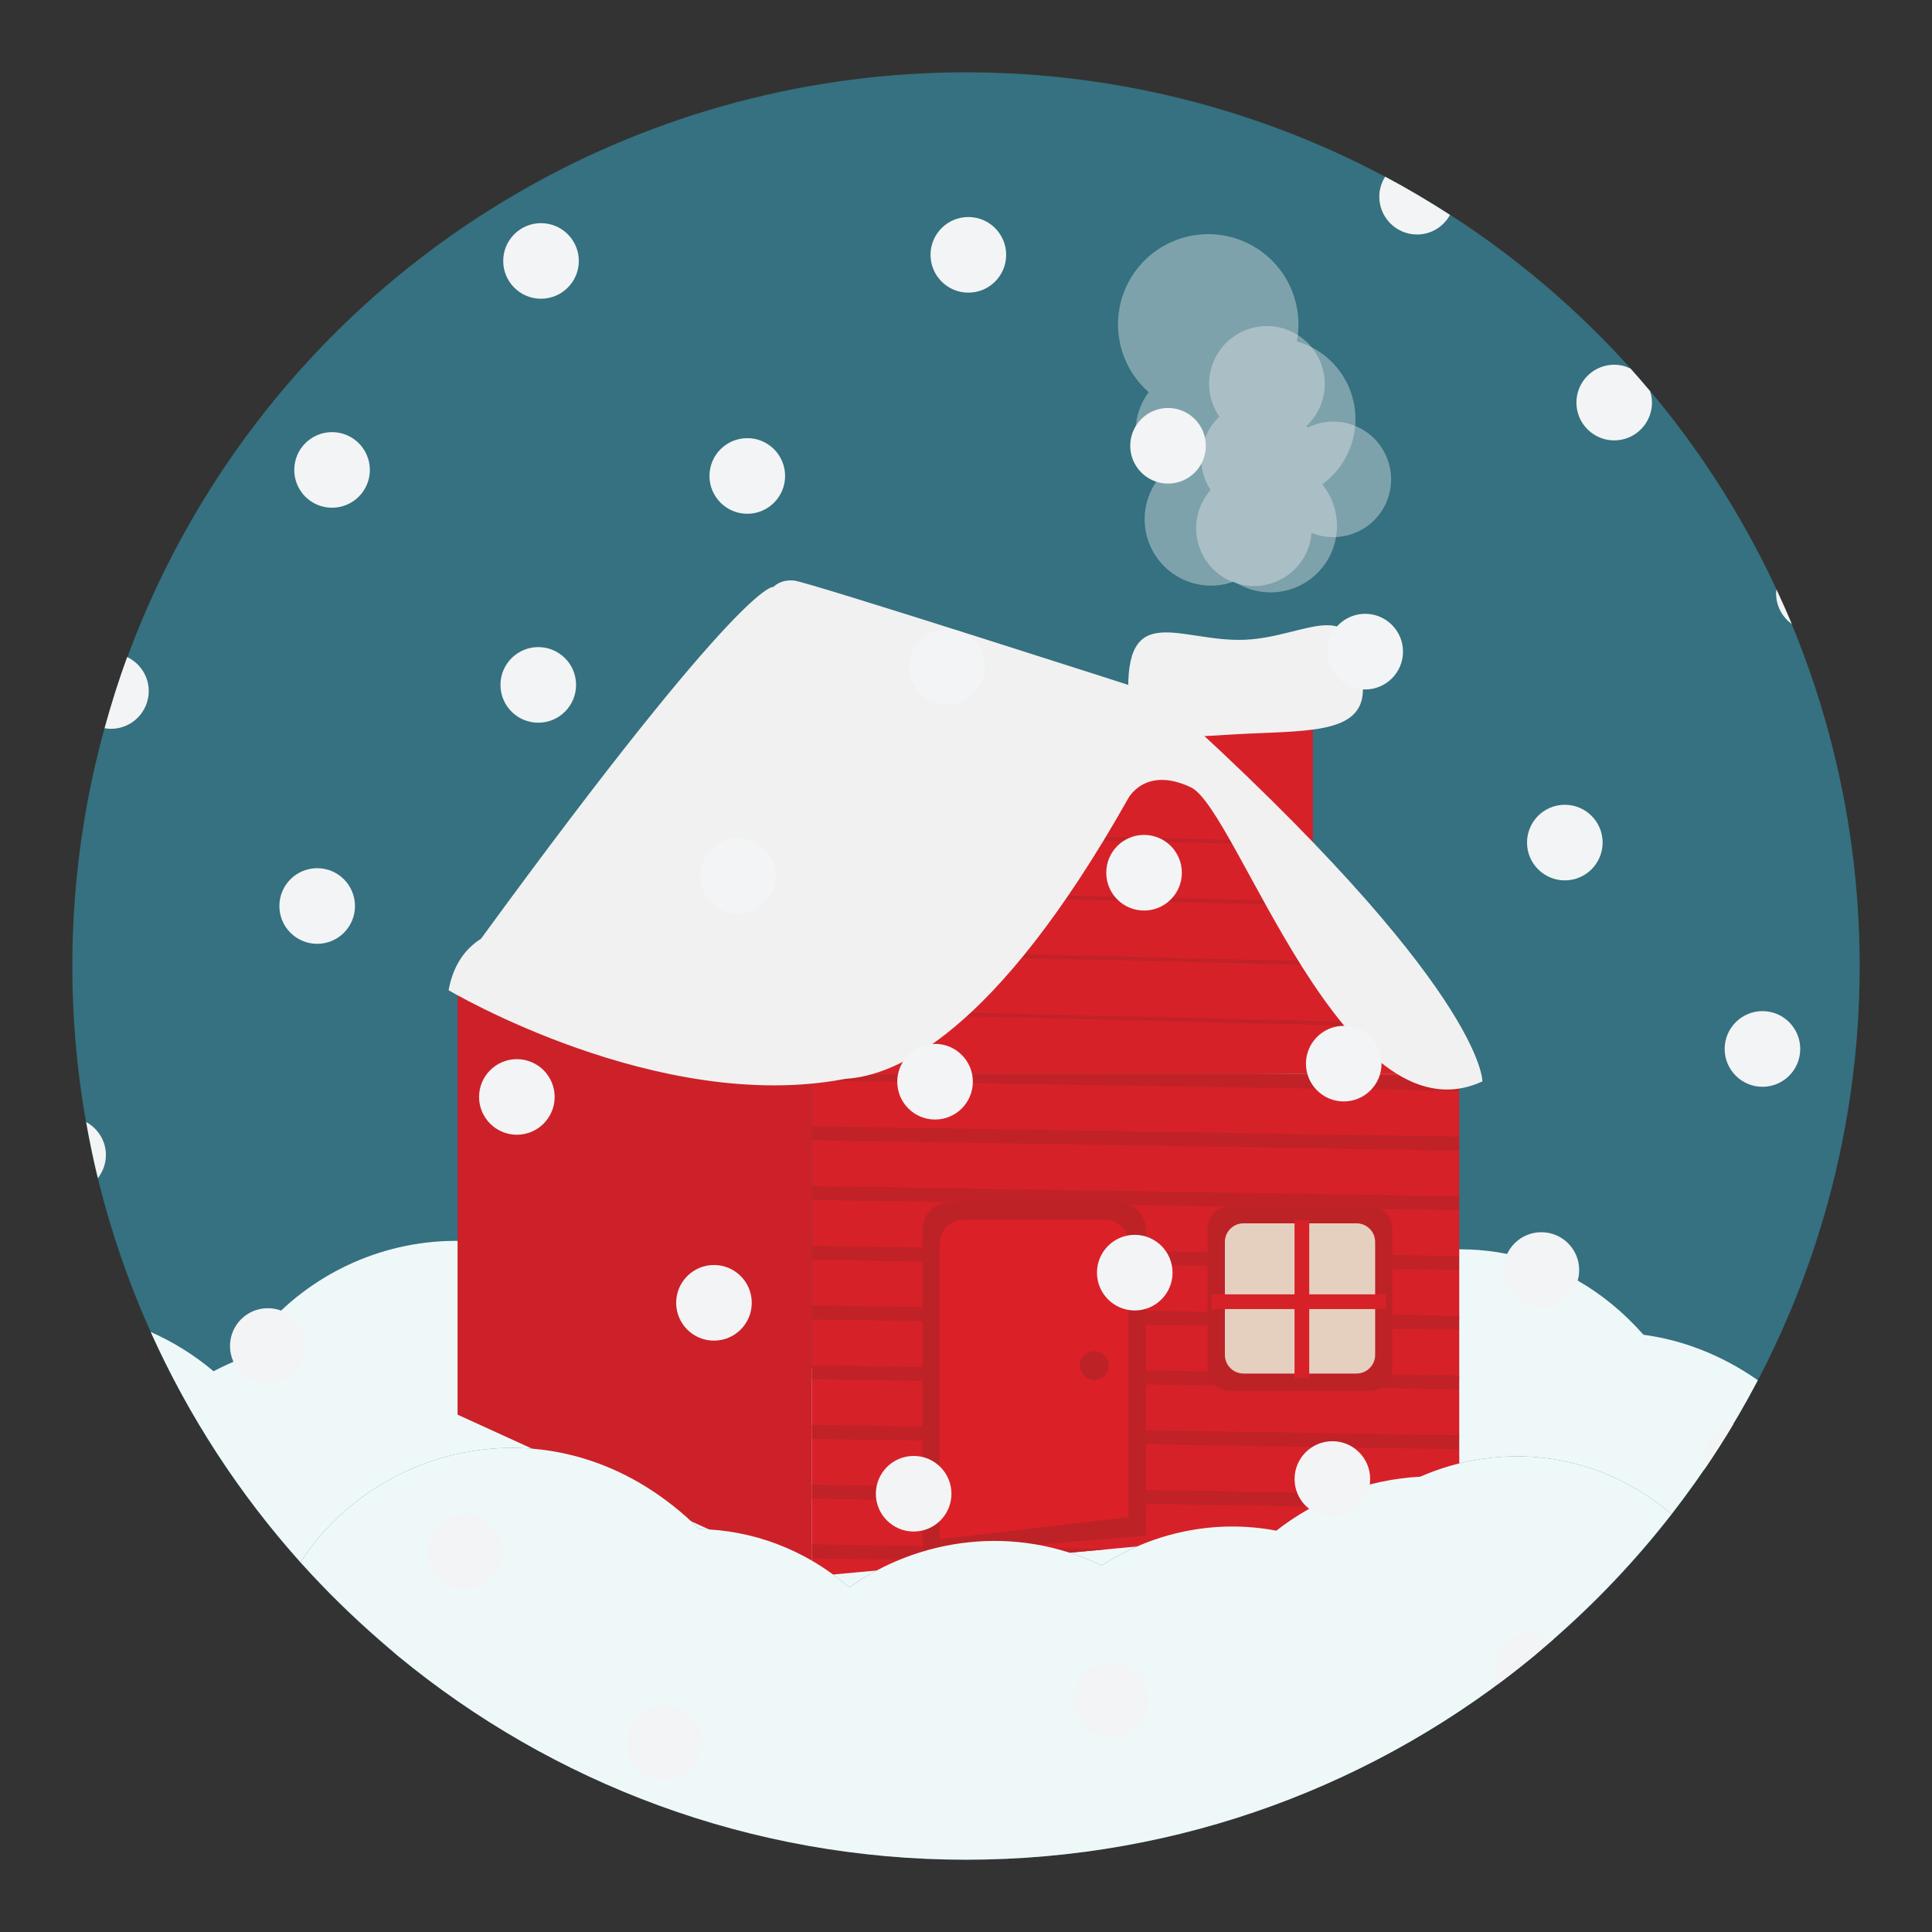 <?xml version="1.0" encoding="utf-8"?>
<!-- Generator: Adobe Illustrator 16.0.0, SVG Export Plug-In . SVG Version: 6.00 Build 0)  -->
<!DOCTYPE svg PUBLIC "-//W3C//DTD SVG 1.1//EN" "http://www.w3.org/Graphics/SVG/1.1/DTD/svg11.dtd">
<svg version="1.1" id="Layer_1" xmlns="http://www.w3.org/2000/svg" xmlns:xlink="http://www.w3.org/1999/xlink" x="0px" y="0px"
	 width="136.913px" height="136.914px" viewBox="0 0 136.913 136.914" enable-background="new 0 0 136.913 136.914"
	 xml:space="preserve">
<rect x="0" y="0" width="136.913" height="136.914" fill="#333333" stroke="none"/>
<g>
	<g>
		<g>
			<polygon fill="none" points="51.25,7.508 51.25,7.508 51.25,7.508 			"/>
		</g>
	</g>
	<g>
		<g>
			<g>
				<circle fill="#357180" cx="68.457" cy="68.457" r="63.332"/>
			</g>
			<g>
				<path fill="#EFF8F9" d="M49.554,108.357c3.678,0.072,7.428,1.361,10.625,4.137c4.928-3.488,11.709-4.525,17.898-1.551
					c3.539-2.316,7.996-3.311,12.373-2.469c2.867-2.258,6.457-3.629,10.201-3.828c5.496-2.412,12.361-1.971,17.811,2.652
					c2.305-2.965,4.354-6.137,6.109-9.486c-2.602-1.82-5.365-2.855-8.104-3.223c-5.684-6.436-13.623-7.328-19.816-4.609
					c-3.744,0.197-7.334,1.57-10.201,3.826c-4.377-0.84-8.834,0.152-12.373,2.471c-6.189-2.975-12.971-1.939-17.898,1.549
					c-3.197-2.773-6.947-4.064-10.625-4.137c-9.688-9.592-22.998-6.119-28.402,2.57c-0.691,0.266-1.365,0.57-2.016,0.916
					c-1.414-1.189-2.914-2.104-4.457-2.785c2.695,5.992,6.285,11.494,10.613,16.322C26.783,102.184,39.949,98.846,49.554,108.357z"
					/>
			</g>
			<g>
				<g>
					<g>
						<g>
							<rect x="81.98" y="46.641" fill="#D72128" width="11.057" height="15.971"/>
						</g>
						<g>
							<path fill="#F1F1F1" d="M88.542,51.986c4.586-0.203,8.18-0.129,8.039-3.297c-0.313-7.01-3.748-3.557-8.336-3.354
								c-4.588,0.205-8.588-2.916-8.275,4.092C80.126,52.949,83.955,52.191,88.542,51.986z"/>
						</g>
						<g>
							<polygon fill="#D72128" points="103.412,107.486 57.542,111.717 57.542,76.088 103.412,76.088 							"/>
						</g>
						<g>
							<path fill="#D4A074" d="M55.359,41.551c-3.275,0-22.934,27.303-22.934,27.303h45.867
								C78.292,68.854,58.636,41.551,55.359,41.551z"/>
						</g>
						<g>
							<polygon fill="#CC2128" points="32.425,100.25 57.542,111.717 57.542,76.088 32.425,68.854 							"/>
						</g>
						<g>
							<polygon fill="#D4A074" points="78.292,68.854 103.412,76.088 57.542,76.088 32.425,68.854 							"/>
						</g>
						<g>
							<path fill="#D72128" d="M80.478,48.785c-3.277,0-22.936,27.303-22.936,27.303h45.869
								C103.412,76.088,83.753,48.785,80.478,48.785z"/>
						</g>
						<g>
							<defs>
								<path id="SVGID_7_" d="M84.39,55.793c-3.275-1.547-4.459,0.818-4.459,0.818c-7.898,14.008-14.15,18.326-18.018,19.477H98.97
									C92.132,71.852,86.953,57.004,84.39,55.793z"/>
							</defs>
							<clipPath id="SVGID_2_">
								<use xlink:href="#SVGID_7_"  overflow="visible"/>
							</clipPath>
							<g clip-path="url(#SVGID_2_)">
								<polygon fill="#C12227" points="95.22,72.676 65.187,71.947 65.189,71.674 95.224,72.402 								"/>
							</g>
							<g clip-path="url(#SVGID_2_)">
								<polygon fill="#C12227" points="95.22,68.443 65.187,67.715 65.189,67.441 95.224,68.17 								"/>
							</g>
							<g clip-path="url(#SVGID_2_)">
								<polygon fill="#C12227" points="95.22,64.211 65.187,63.482 65.189,63.209 95.224,63.938 								"/>
							</g>
							<g clip-path="url(#SVGID_2_)">
								<g>
									<polygon fill="#C12227" points="95.22,59.979 65.187,59.25 65.189,58.979 95.224,59.707 									"/>
								</g>
							</g>
						</g>
						<g>
							<defs>
								<polygon id="SVGID_9_" points="103.412,107.486 57.542,111.717 57.542,76.088 103.412,76.088 								"/>
							</defs>
							<clipPath id="SVGID_4_">
								<use xlink:href="#SVGID_9_"  overflow="visible"/>
							</clipPath>
							<g clip-path="url(#SVGID_4_)">
								
									<rect x="56.995" y="80.138" transform="matrix(1 0.016 -0.016 1 1.275 -1.249)" fill="#C12227" width="46.42" height="1"/>
							</g>
							<g clip-path="url(#SVGID_4_)">
								
									<rect x="56.995" y="75.906" transform="matrix(1 0.016 -0.016 1 1.206 -1.246)" fill="#C12227" width="46.42" height="1"/>
							</g>
							<g clip-path="url(#SVGID_4_)">
								
									<rect x="56.995" y="84.37" transform="matrix(1 0.016 -0.016 1 1.342 -1.248)" fill="#C12227" width="46.42" height="1"/>
							</g>
							<g clip-path="url(#SVGID_4_)">
								
									<rect x="56.995" y="88.602" transform="matrix(1 0.016 -0.016 1 1.404 -1.244)" fill="#C12227" width="46.42" height="1"/>
							</g>
							<g clip-path="url(#SVGID_4_)">
								
									<rect x="56.995" y="92.835" transform="matrix(1 0.016 -0.016 1 1.475 -1.247)" fill="#C12227" width="46.42" height="1"/>
							</g>
							<g clip-path="url(#SVGID_4_)">
								
									<rect x="56.995" y="97.065" transform="matrix(1 0.016 -0.016 1 1.541 -1.247)" fill="#C12227" width="46.42" height="1"/>
							</g>
							<g clip-path="url(#SVGID_4_)">
								
									<rect x="56.995" y="101.298" transform="matrix(1 0.016 -0.016 1 1.607 -1.246)" fill="#C12227" width="46.42" height="1"/>
							</g>
							<g clip-path="url(#SVGID_4_)">
								
									<rect x="56.995" y="105.529" transform="matrix(1 0.016 -0.016 1 1.669 -1.242)" fill="#C12227" width="46.42" height="1"/>
							</g>
							<g clip-path="url(#SVGID_4_)">
								
									<rect x="56.995" y="109.761" transform="matrix(1 0.016 -0.016 1 1.74 -1.245)" fill="#C12227" width="46.42" height="1"/>
							</g>
						</g>
						<g>
							<path fill="#BD2227" d="M98.679,96.939c0,0.898-0.729,1.627-1.627,1.627h-9.852c-0.898,0-1.627-0.729-1.627-1.627v-9.852
								c0-0.898,0.729-1.627,1.627-1.627h9.852c0.898,0,1.627,0.729,1.627,1.627V96.939z"/>
						</g>
						<g>
							<path fill="#E5D0C0" d="M97.451,96.016c0,0.73-0.592,1.322-1.322,1.322h-8.004c-0.73,0-1.322-0.592-1.322-1.322v-8.004
								c0-0.729,0.592-1.32,1.322-1.32h8.004c0.73,0,1.322,0.592,1.322,1.32V96.016z"/>
						</g>
						<g>
							<path fill="#BD2227" d="M81.205,108.83l-15.834,1.295V87.154c0-1.086,0.879-1.965,1.965-1.965H79.24
								c1.086,0,1.965,0.879,1.965,1.965V108.83z"/>
						</g>
						<g>
							<path fill="#DB2127" d="M79.976,107.508l-13.377,1.572V88.102c0-0.918,0.744-1.662,1.66-1.662h10.057
								c0.918,0,1.66,0.744,1.66,1.662V107.508z"/>
						</g>
						<g>
							<circle fill="#BD2227" cx="77.542" cy="96.77" r="1.023"/>
						</g>
						<g>
							<rect x="91.738" y="86.467" fill="#D72128" width="1.043" height="11.184"/>
						</g>
						<g>
							<rect x="85.847" y="91.725" fill="#D72128" width="12.377" height="1.043"/>
						</g>
						<g>
							<path fill="#F1F1F1" d="M82.662,49.695c0,0-0.586-0.531-1.426-0.705c0.041-0.016,0.061-0.023,0.061-0.023
								s-24.025-7.734-25.027-7.826c-1-0.092-1.455,0.455-1.455,0.455s-1.938-0.813-20.73,24.932
								c-1.164,0.736-1.977,1.908-2.295,3.645c0,0,14.885,8.84,28.133,6.277c3.475-0.193,10.564-3.088,20.01-19.838
								c0,0,1.184-2.365,4.459-0.818c3.277,1.547,10.83,25.391,20.66,20.84C105.05,76.633,105.232,70.08,82.662,49.695z"/>
						</g>
					</g>
				</g>
				<g opacity="0.4">
					<path fill="#EBEBEC" d="M95.916,28.445c-0.475-2.117-2.064-3.695-4.012-4.256c0.16-0.836,0.156-1.717-0.043-2.6
						c-0.771-3.445-4.189-5.613-7.635-4.84c-3.447,0.771-5.613,4.191-4.842,7.635c0.309,1.375,1.037,2.543,2.02,3.406
						c-0.787,1.061-1.129,2.441-0.816,3.834c0.219,0.973,0.725,1.807,1.408,2.434c-0.75,1.053-1.07,2.404-0.766,3.764
						c0.568,2.537,3.086,4.133,5.625,3.564c0.207-0.045,0.404-0.109,0.6-0.182c1.027,0.676,2.316,0.951,3.611,0.662
						c2.537-0.57,4.135-3.088,3.566-5.627c-0.164-0.725-0.49-1.371-0.928-1.916C95.488,33.02,96.431,30.74,95.916,28.445z"/>
				</g>
				<g opacity="0.4">
					<path fill="#EBEBEC" d="M98.082,35.932c1.082-1.984,0.352-4.473-1.633-5.555c-1.215-0.664-2.617-0.645-3.77-0.078
						c-0.027-0.041-0.057-0.08-0.084-0.119c0.303-0.289,0.57-0.627,0.781-1.014c1.084-1.984,0.352-4.473-1.635-5.557
						c-1.984-1.082-4.473-0.352-5.555,1.633c-0.766,1.402-0.623,3.051,0.223,4.283c-0.303,0.287-0.568,0.625-0.779,1.012
						c-0.748,1.367-0.631,2.973,0.16,4.193c-0.195,0.225-0.373,0.471-0.521,0.742c-1.084,1.984-0.352,4.473,1.633,5.557
						c1.986,1.084,4.475,0.352,5.557-1.633c0.285-0.521,0.441-1.078,0.486-1.633C94.849,38.539,97.074,37.779,98.082,35.932z"/>
				</g>
			</g>
		</g>
		<g>
			<g>
				<g>
					<path fill="#A2D4DE" d="M28.197,117.348c-0.422-0.363-0.846-0.729-1.26-1.088C27.357,116.623,27.769,116.996,28.197,117.348z"
						/>
				</g>
				<g>
					<polygon fill="#EFF8F9" points="26.937,116.26 26.937,116.26 26.937,116.26 					"/>
				</g>
			</g>
			<g>
				<path fill="#EFF8F9" d="M100.652,104.646c-3.744,0.199-7.334,1.57-10.201,3.828c-4.377-0.842-8.834,0.152-12.373,2.469
					c-6.189-2.975-12.971-1.938-17.898,1.551c-3.197-2.775-6.947-4.064-10.625-4.137c-9.605-9.512-22.771-6.174-28.262,2.355
					c1.764,1.967,3.652,3.814,5.645,5.547c0.414,0.359,0.838,0.725,1.26,1.088c10.943,9.023,24.969,14.443,40.258,14.443
					s29.313-5.418,40.256-14.439c0.426-0.365,0.85-0.73,1.264-1.092c3.111-2.705,5.955-5.705,8.488-8.961
					C113.013,102.676,106.148,102.234,100.652,104.646z"/>
			</g>
		</g>
	</g>
	<g>
		<g>
			<path fill="#F3F4F5" d="M18.978,92.707c-1.48,0-2.678,1.199-2.678,2.68c0,1.477,1.197,2.678,2.678,2.678s2.68-1.201,2.68-2.678
				C21.658,93.906,20.458,92.707,18.978,92.707z"/>
		</g>
		<g>
			<path fill="#F3F4F5" d="M6.105,79.514c0.236,1.34,0.51,2.668,0.83,3.979c0.352-0.455,0.57-1.018,0.57-1.639
				C7.505,80.84,6.935,79.969,6.105,79.514z"/>
		</g>
		<g>
			<circle fill="#F3F4F5" cx="36.628" cy="77.736" r="2.678"/>
		</g>
		<g>
			<path fill="#F3F4F5" d="M22.48,61.525c-1.484,0-2.682,1.201-2.682,2.68s1.197,2.68,2.682,2.68c1.479,0,2.676-1.201,2.676-2.68
				S23.958,61.525,22.48,61.525z"/>
		</g>
		<g>
			<path fill="#F3F4F5" d="M52.296,59.391c-1.482,0-2.678,1.199-2.678,2.678c0,1.477,1.195,2.678,2.678,2.678
				c1.48,0,2.68-1.201,2.68-2.678C54.976,60.59,53.777,59.391,52.296,59.391z"/>
		</g>
		<g>
			<path fill="#F3F4F5" d="M38.146,45.857c-1.48,0-2.68,1.201-2.68,2.678c0,1.479,1.197,2.682,2.68,2.68
				c1.48,0.002,2.678-1.201,2.678-2.68C40.824,47.059,39.626,45.857,38.146,45.857z"/>
		</g>
		<g>
			<path fill="#F3F4F5" d="M10.541,48.971c0-1.064-0.627-1.977-1.527-2.408c-0.607,1.646-1.133,3.332-1.604,5.041
				c0.146,0.025,0.297,0.045,0.451,0.045C9.343,51.648,10.541,50.447,10.541,48.971z"/>
		</g>
		<g>
			<path fill="#F3F4F5" d="M23.529,30.623c-1.48,0-2.676,1.201-2.676,2.68c0,1.477,1.195,2.68,2.676,2.678
				c1.482,0,2.682-1.201,2.682-2.678C26.21,31.824,25.011,30.623,23.529,30.623z"/>
		</g>
		<g>
			<path fill="#F3F4F5" d="M78.753,117.801c-1.48-0.002-2.68,1.201-2.68,2.68c0,1.477,1.199,2.68,2.68,2.68s2.678-1.203,2.678-2.68
				C81.431,119.002,80.234,117.799,78.753,117.801z"/>
		</g>
		<g>
			<path fill="#F3F4F5" d="M105.892,118.344c0,0.369,0.076,0.721,0.211,1.039c1.379-1.021,2.707-2.105,3.998-3.232
				c-0.434-0.305-0.959-0.486-1.529-0.486C107.089,115.664,105.892,116.865,105.892,118.344z"/>
		</g>
		<g>
			<path fill="#F3F4F5" d="M94.421,102.133c-1.482,0-2.68,1.201-2.68,2.68c0,1.477,1.197,2.68,2.68,2.68
				c1.48,0,2.676-1.203,2.676-2.68C97.097,103.334,95.902,102.133,94.421,102.133z"/>
		</g>
		<g>
			<path fill="#F3F4F5" d="M47.095,120.826c-1.479,0-2.676,1.199-2.676,2.68c0,1.477,1.197,2.678,2.676,2.678
				c1.482,0,2.682-1.201,2.682-2.678C49.777,122.025,48.578,120.826,47.095,120.826z"/>
		</g>
		<g>
			<path fill="#F3F4F5" d="M32.947,107.295c-1.48,0-2.68,1.201-2.68,2.678c-0.002,1.479,1.197,2.682,2.68,2.682
				c1.48,0,2.676-1.203,2.678-2.682C35.625,108.496,34.427,107.295,32.947,107.295z"/>
		</g>
		<g>
			<path fill="#F3F4F5" d="M64.748,103.176c-1.48,0-2.68,1.201-2.68,2.68c0,1.477,1.199,2.678,2.68,2.678s2.678-1.201,2.678-2.678
				C67.425,104.377,66.228,103.176,64.748,103.176z"/>
		</g>
		<g>
			<path fill="#F3F4F5" d="M50.597,89.645c-1.48,0-2.68,1.201-2.68,2.68c0,1.477,1.197,2.682,2.68,2.68
				c1.48,0.002,2.678-1.203,2.678-2.68C53.275,90.846,52.078,89.645,50.597,89.645z"/>
		</g>
		<g>
			<path fill="#F3F4F5" d="M80.414,87.508c-1.479,0-2.676,1.201-2.676,2.68c0,1.477,1.197,2.68,2.676,2.68
				c1.482,0,2.68-1.203,2.68-2.68C83.093,88.709,81.896,87.508,80.414,87.508z"/>
		</g>
		<g>
			<path fill="#F3F4F5" d="M66.265,73.975c-1.48,0-2.68,1.203-2.68,2.682c0,1.477,1.197,2.68,2.68,2.68
				c1.48,0,2.678-1.203,2.678-2.68C68.943,75.178,67.746,73.975,66.265,73.975z"/>
		</g>
		<g>
			<path fill="#F3F4F5" d="M67.105,44.58c-1.48,0-2.678,1.201-2.678,2.68c0,1.475,1.197,2.678,2.678,2.678s2.68-1.203,2.68-2.678
				C69.785,45.781,68.585,44.58,67.105,44.58z"/>
		</g>
		<g>
			<circle fill="#F3F4F5" cx="52.957" cy="33.729" r="2.68"/>
		</g>
		<g>
			<path fill="#F3F4F5" d="M82.775,28.912c-1.482,0-2.68,1.199-2.68,2.678c0,1.477,1.197,2.68,2.68,2.68
				c1.479,0,2.678-1.203,2.678-2.68C85.453,30.111,84.253,28.912,82.775,28.912z"/>
		</g>
		<g>
			<circle fill="#F3F4F5" cx="68.623" cy="18.059" r="2.68"/>
		</g>
		<g>
			<path fill="#F3F4F5" d="M100.423,16.619c1.01,0,1.877-0.566,2.334-1.389c-1.492-0.965-3.021-1.873-4.596-2.711
				c-0.26,0.414-0.416,0.898-0.416,1.422C97.746,15.416,98.945,16.619,100.423,16.619z"/>
		</g>
		<g>
			<path fill="#F3F4F5" d="M38.337,15.814c-1.479,0-2.676,1.199-2.676,2.678c0,1.477,1.197,2.68,2.676,2.678
				c1.482,0,2.682-1.201,2.682-2.678C41.019,17.014,39.82,15.814,38.337,15.814z"/>
		</g>
		<g>
			<path fill="#F3F4F5" d="M120.703,103.533c0,0.209,0.029,0.412,0.076,0.607c0.721-1.055,1.406-2.133,2.064-3.23
				C121.621,101.158,120.703,102.24,120.703,103.533z"/>
		</g>
		<g>
			<circle fill="#F3F4F5" cx="109.23" cy="90.002" r="2.68"/>
		</g>
		<g>
			<path fill="#F3F4F5" d="M124.9,71.654c-1.48,0-2.68,1.203-2.68,2.68c0,1.479,1.199,2.682,2.68,2.682s2.676-1.203,2.676-2.682
				C127.576,72.857,126.38,71.654,124.9,71.654z"/>
		</g>
		<g>
			<circle fill="#F3F4F5" cx="95.226" cy="75.377" r="2.678"/>
		</g>
		<g>
			<path fill="#F3F4F5" d="M81.076,59.166c-1.482,0-2.68,1.201-2.68,2.68s1.195,2.682,2.68,2.68c1.479,0.002,2.678-1.201,2.678-2.68
				S82.554,59.166,81.076,59.166z"/>
		</g>
		<g>
			<path fill="#F3F4F5" d="M110.892,57.031c-1.48,0-2.678,1.199-2.678,2.678c0,1.477,1.197,2.68,2.678,2.68s2.68-1.203,2.68-2.68
				C113.572,58.23,112.373,57.031,110.892,57.031z"/>
		</g>
		<g>
			<circle fill="#F3F4F5" cx="96.744" cy="46.179" r="2.681"/>
		</g>
		<g>
			<path fill="#F3F4F5" d="M126.976,44.223c-0.342-0.826-0.707-1.641-1.082-2.449c-0.012,0.096-0.029,0.189-0.029,0.287
				C125.865,42.951,126.306,43.736,126.976,44.223z"/>
		</g>
		<g>
			<path fill="#F3F4F5" d="M111.714,28.527c0,1.479,1.197,2.682,2.68,2.682c1.479,0,2.676-1.203,2.676-2.682
				c0-0.285-0.057-0.555-0.139-0.813c-0.451-0.537-0.91-1.07-1.379-1.592c-0.352-0.172-0.742-0.275-1.158-0.275
				C112.912,25.848,111.714,27.049,111.714,28.527z"/>
		</g>
	</g>
</g>
</svg>
